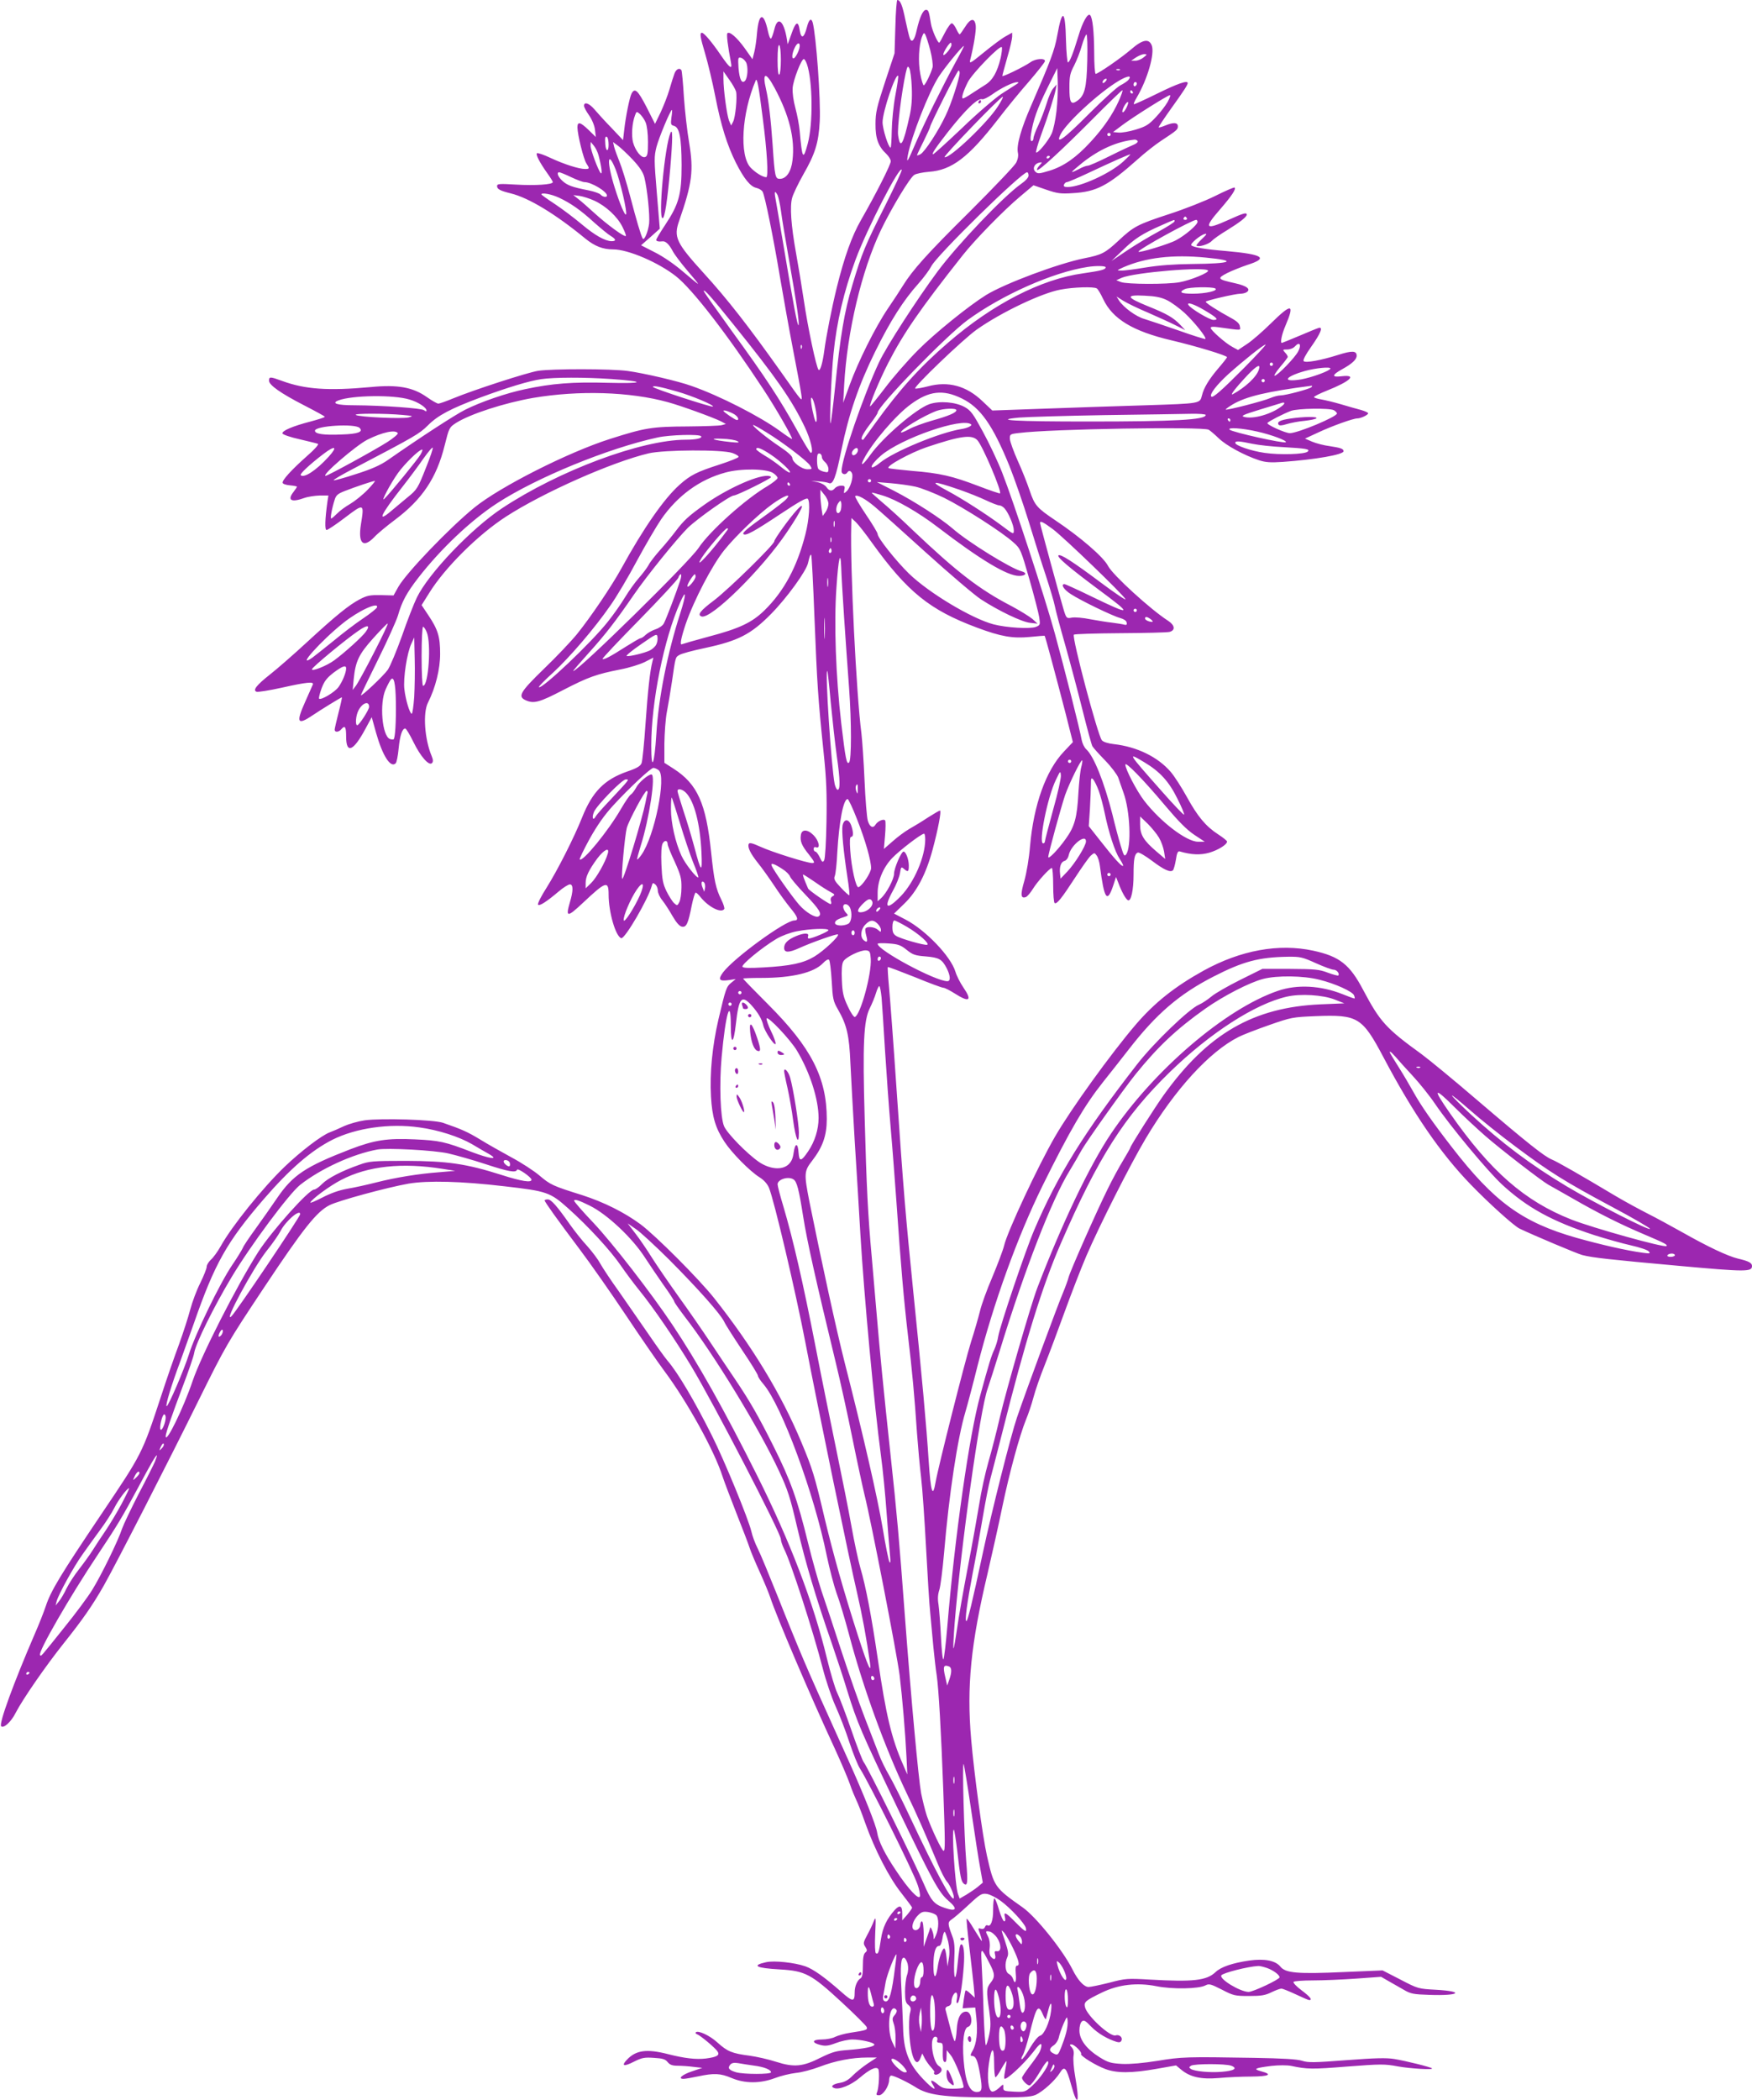 <?xml version="1.0" standalone="no"?>
<!DOCTYPE svg PUBLIC "-//W3C//DTD SVG 20010904//EN"
 "http://www.w3.org/TR/2001/REC-SVG-20010904/DTD/svg10.dtd">
<svg version="1.0" xmlns="http://www.w3.org/2000/svg"
 width="1068pt" height="1280pt" viewBox="0 0 1068 1280"
 preserveAspectRatio="xMidYMid meet">
<g transform="translate(0,1280) scale(0.1,-0.1)"
fill="#9c27b0" stroke="none">
<path d="M5458 12638 l-5 -163 -58 -175 c-50 -152 -58 -186 -58 -255 -1 -88
17 -138 67 -184 14 -14 26 -33 26 -44 0 -21 -93 -204 -182 -359 -55 -96 -101
-224 -147 -410 -32 -130 -65 -300 -76 -383 -10 -76 -25 -129 -35 -119 -14 14
-66 260 -90 424 -12 80 -33 208 -47 285 -31 172 -39 287 -24 340 6 22 36 85
67 140 73 127 94 194 101 325 7 130 -22 526 -43 603 -9 30 -23 19 -35 -28 -17
-67 -35 -76 -44 -20 -9 62 -25 54 -52 -26 -12 -35 -22 -61 -22 -58 -16 136
-59 183 -81 89 -7 -28 -16 -52 -20 -55 -5 -3 -13 18 -19 46 -25 116 -55 112
-66 -9 -3 -42 -11 -96 -17 -120 l-11 -43 -48 68 c-48 66 -92 104 -105 90 -6
-6 2 -75 22 -179 9 -45 -8 -33 -60 43 -56 82 -104 139 -117 139 -15 0 -11 -25
20 -129 16 -54 44 -170 61 -257 35 -180 73 -300 126 -406 49 -97 88 -145 124
-153 17 -4 34 -14 39 -24 14 -25 65 -277 106 -522 20 -117 55 -314 79 -438 24
-124 47 -246 50 -271 8 -55 13 -60 -121 130 -201 283 -328 446 -473 605 -168
185 -185 220 -150 319 80 230 89 306 61 476 -12 69 -26 194 -32 279 -5 85 -12
158 -15 163 -11 17 -32 7 -42 -19 -6 -16 -20 -59 -31 -98 -11 -38 -36 -101
-54 -140 l-34 -70 -52 103 c-53 102 -71 119 -91 82 -12 -23 -36 -140 -45 -224
l-7 -60 -71 75 c-40 41 -86 92 -103 112 -32 38 -64 49 -64 22 0 -8 14 -34 31
-58 18 -26 33 -62 36 -88 l5 -44 -44 43 c-51 49 -68 53 -68 15 1 -46 37 -191
54 -218 21 -32 20 -35 -7 -35 -37 0 -126 28 -210 67 -42 20 -80 33 -84 29 -8
-8 16 -55 62 -120 19 -26 35 -52 35 -56 0 -15 -109 -22 -225 -15 -101 6 -115
5 -115 -9 0 -19 20 -29 85 -45 109 -27 272 -126 453 -275 58 -47 107 -66 170
-66 91 0 275 -79 383 -164 100 -79 312 -353 534 -691 73 -110 179 -295 173
-300 -2 -2 -35 20 -73 48 -122 89 -368 215 -540 275 -80 29 -292 78 -388 91
-100 14 -462 14 -547 1 -67 -11 -389 -115 -520 -169 -41 -17 -81 -31 -88 -31
-7 0 -39 18 -70 40 -85 60 -177 77 -342 61 -260 -24 -401 -14 -542 38 -71 26
-78 26 -78 1 0 -27 71 -77 217 -152 68 -35 123 -65 123 -68 0 -4 -39 -16 -87
-29 -109 -28 -176 -57 -171 -73 3 -7 49 -23 104 -35 54 -13 105 -25 112 -28 7
-3 -19 -33 -65 -73 -97 -86 -155 -150 -150 -165 2 -7 22 -13 45 -15 23 -2 42
-6 42 -8 0 -3 -9 -17 -20 -31 -41 -52 -15 -67 65 -38 22 8 64 14 93 15 l54 0
-6 -37 c-15 -109 -17 -173 -5 -173 7 0 58 34 113 76 116 88 117 87 96 -43 -18
-115 14 -146 81 -77 18 20 76 68 128 107 165 124 252 254 301 450 28 111 28
112 71 140 86 54 292 121 469 152 278 47 589 38 821 -26 81 -22 276 -93 324
-117 l30 -16 -25 -7 c-14 -4 -106 -7 -205 -8 -222 -1 -262 -8 -476 -76 -255
-81 -672 -292 -828 -419 -152 -124 -414 -397 -463 -483 l-29 -52 -77 2 c-66 1
-84 -2 -128 -25 -67 -35 -146 -99 -323 -262 -80 -74 -181 -162 -223 -195 -85
-67 -109 -98 -84 -107 9 -3 78 8 155 25 152 34 196 38 188 19 -3 -7 -24 -55
-47 -106 -57 -127 -47 -144 45 -82 50 34 174 110 179 110 2 0 -7 -42 -20 -92
-13 -51 -24 -99 -24 -105 0 -18 25 -16 40 2 23 27 30 16 30 -45 0 -107 44 -89
117 47 l39 72 27 -97 c39 -138 88 -215 119 -184 6 6 14 46 18 90 8 80 22 122
40 122 6 0 28 -37 50 -82 44 -90 95 -147 113 -129 8 8 8 20 -2 44 -43 103 -54
263 -22 325 46 91 74 204 74 297 0 104 -13 148 -73 237 l-40 60 47 75 c95 153
297 354 467 464 227 147 646 333 870 386 94 22 450 24 511 2 22 -8 39 -18 37
-24 -1 -5 -53 -26 -115 -46 -137 -44 -178 -64 -245 -124 -95 -85 -220 -265
-354 -509 -60 -109 -185 -294 -271 -401 -36 -44 -126 -139 -201 -211 -146
-142 -162 -169 -111 -192 49 -22 83 -13 227 62 155 80 203 97 350 126 53 10
120 31 148 45 l53 27 -6 -24 c-15 -58 -28 -179 -42 -379 -8 -119 -19 -227 -24
-240 -7 -18 -28 -31 -87 -51 -140 -49 -213 -123 -276 -281 -49 -123 -149 -320
-216 -427 -34 -53 -57 -99 -52 -104 9 -9 49 16 126 81 28 24 59 43 68 43 21 0
21 -39 0 -109 -27 -93 -17 -94 79 -4 140 132 157 138 157 51 0 -108 43 -255
77 -266 22 -6 165 239 186 319 5 19 8 20 21 9 9 -7 16 -24 16 -38 0 -14 12
-41 28 -60 15 -19 43 -62 62 -96 24 -41 43 -62 58 -64 26 -4 37 18 59 131 9
42 19 77 24 77 4 0 17 -12 28 -26 49 -62 128 -102 146 -74 3 5 -5 31 -18 57
-33 66 -44 115 -62 288 -31 300 -84 417 -229 510 l-56 36 0 117 c1 64 7 151
15 192 8 41 22 125 31 185 22 153 21 149 45 163 11 8 82 27 158 43 201 43 279
83 401 207 95 96 216 262 226 312 9 40 14 53 19 48 3 -3 12 -176 20 -386 16
-398 21 -483 56 -822 17 -161 20 -251 17 -420 -2 -118 -8 -223 -14 -233 -9
-15 -12 -13 -27 18 -9 19 -21 35 -27 35 -5 0 -10 7 -10 16 0 10 6 14 15 10 28
-10 17 41 -16 74 -37 37 -72 37 -77 1 -6 -38 5 -65 49 -119 35 -45 38 -52 20
-52 -31 0 -246 67 -317 100 -49 22 -66 26 -70 16 -8 -20 10 -57 55 -114 23
-28 68 -91 100 -139 32 -49 77 -110 100 -138 45 -54 51 -75 23 -75 -55 0 -368
-228 -435 -317 -32 -44 -23 -55 38 -46 l40 6 -27 -22 c-30 -24 -34 -35 -79
-226 -37 -160 -53 -325 -45 -468 7 -125 28 -194 83 -277 45 -68 153 -177 211
-214 28 -17 49 -41 59 -64 31 -73 163 -634 223 -947 76 -397 269 -1330 315
-1525 29 -124 58 -280 78 -423 11 -76 -13 -22 -72 161 -88 273 -152 501 -205
722 -60 256 -74 300 -141 460 -122 293 -300 586 -533 880 -95 119 -355 379
-447 448 -99 73 -223 135 -356 178 -179 56 -194 63 -260 119 -34 29 -111 79
-171 111 -60 33 -146 81 -191 109 -76 46 -111 62 -227 102 -57 19 -374 29
-477 15 -40 -6 -96 -22 -125 -35 -29 -14 -68 -31 -87 -38 -50 -18 -179 -117
-277 -211 -132 -127 -320 -360 -388 -482 -19 -34 -46 -71 -60 -83 -14 -13 -26
-32 -26 -43 0 -11 -18 -56 -39 -99 -22 -43 -49 -116 -61 -161 -12 -46 -43
-142 -69 -214 -27 -72 -77 -216 -111 -321 -113 -343 -114 -345 -360 -710 -251
-373 -310 -470 -341 -564 -12 -36 -43 -115 -70 -176 -128 -297 -217 -541 -202
-556 15 -15 61 27 88 81 42 82 183 286 293 424 115 144 175 230 244 351 69
121 395 757 581 1135 161 325 172 345 396 682 240 361 321 463 400 503 56 28
351 108 481 131 118 20 322 15 585 -16 260 -30 278 -36 389 -135 122 -109 259
-258 321 -349 28 -41 78 -108 112 -150 84 -103 217 -297 317 -463 134 -222
546 -1017 546 -1054 0 -11 9 -37 19 -58 42 -81 178 -503 236 -728 19 -74 54
-178 78 -231 24 -53 63 -153 85 -222 23 -69 52 -141 65 -160 56 -88 326 -631
351 -708 10 -28 16 -60 14 -69 -6 -26 -71 43 -145 155 -69 102 -108 181 -116
233 -6 43 -81 231 -176 442 -187 414 -217 481 -273 612 -33 77 -103 248 -155
380 -53 132 -108 266 -124 297 -16 31 -33 78 -39 105 -17 73 -164 432 -240
583 -105 210 -208 384 -270 456 -14 16 -66 88 -115 160 -49 71 -130 188 -181
261 -52 72 -103 150 -115 172 -12 23 -47 70 -78 105 -32 34 -79 94 -106 132
-80 114 -115 154 -136 154 -10 0 -19 -3 -19 -6 0 -9 78 -118 212 -296 65 -86
192 -267 282 -402 90 -135 195 -287 233 -338 142 -190 308 -490 358 -648 10
-30 48 -131 85 -225 37 -93 73 -188 80 -210 7 -22 35 -89 63 -150 27 -60 55
-128 62 -150 36 -111 244 -600 395 -925 39 -85 80 -182 91 -214 11 -33 29 -76
38 -95 10 -20 35 -83 55 -141 58 -163 146 -334 220 -427 36 -46 66 -86 66 -90
-1 -5 -14 -24 -30 -43 l-30 -34 0 42 c0 48 -15 55 -47 20 -47 -53 -72 -104
-83 -177 -12 -81 -17 -94 -31 -85 -5 3 -7 52 -4 117 5 103 4 109 -9 77 -7 -19
-25 -57 -40 -84 -24 -45 -25 -51 -11 -72 12 -19 12 -24 0 -34 -11 -9 -15 -33
-15 -81 0 -47 -4 -71 -14 -76 -20 -12 -36 -48 -36 -85 0 -61 -11 -61 -85 5
-99 87 -166 135 -216 153 -66 23 -190 36 -239 25 -91 -20 -62 -36 83 -44 156
-9 192 -28 379 -201 80 -74 148 -142 151 -150 7 -17 -1 -20 -100 -35 -34 -5
-75 -17 -92 -25 -16 -9 -53 -16 -81 -16 -61 0 -65 -20 -7 -34 28 -7 48 -5 92
12 31 12 77 22 101 22 53 0 134 -19 134 -31 0 -13 -66 -26 -160 -33 -72 -5
-96 -12 -166 -46 -110 -56 -163 -61 -273 -26 -46 15 -118 31 -160 37 -110 14
-137 26 -197 80 -48 44 -120 77 -133 62 -3 -3 0 -8 8 -11 20 -7 112 -84 125
-105 15 -23 -3 -34 -71 -43 -61 -7 -130 1 -232 27 -129 33 -195 24 -250 -35
-36 -38 -18 -43 44 -11 48 24 64 27 121 23 53 -3 70 -8 84 -26 14 -17 29 -22
62 -22 23 0 67 -3 96 -7 l53 -6 -62 -21 c-61 -20 -90 -46 -52 -46 10 0 50 7
88 15 98 21 137 19 205 -10 81 -34 173 -34 262 -1 36 14 94 28 129 32 35 3
102 21 149 39 91 35 194 55 287 55 l58 0 -55 -36 c-30 -20 -71 -53 -91 -73
-26 -27 -49 -40 -77 -45 -45 -7 -63 -23 -37 -32 30 -12 104 18 156 63 59 50
97 69 112 54 10 -10 5 -117 -7 -143 -6 -14 -4 -18 12 -18 25 0 62 56 62 94 0
14 6 26 13 26 19 -1 96 -38 149 -71 74 -48 172 -61 453 -62 199 0 246 2 277
15 45 20 120 88 149 135 28 45 39 34 69 -75 39 -141 53 -111 24 53 -9 50 -13
106 -10 125 4 24 0 40 -11 52 -14 15 -14 18 -1 18 17 0 65 -48 58 -58 -8 -10
88 -70 148 -92 69 -26 159 -26 312 1 l119 21 30 -25 c55 -46 121 -61 230 -52
53 5 142 9 198 9 110 1 133 13 61 32 -52 14 -40 20 63 33 46 5 94 5 120 0 98
-21 128 -21 341 -4 207 16 229 16 309 1 77 -14 219 -22 208 -12 -7 8 -162 46
-229 57 -50 8 -118 6 -292 -7 -195 -15 -233 -16 -270 -4 -30 10 -119 15 -293
18 -412 7 -443 6 -588 -18 -87 -14 -166 -21 -216 -19 -69 4 -85 8 -137 40 -80
50 -124 107 -124 164 0 25 6 47 15 55 12 10 22 5 57 -32 40 -41 100 -76 156
-93 16 -4 24 -2 29 10 7 19 -15 37 -36 30 -32 -12 -174 118 -187 172 -8 31 2
40 103 89 101 49 213 62 331 39 98 -20 261 -17 301 5 21 11 32 8 99 -26 71
-37 80 -39 166 -39 74 0 99 4 137 23 25 12 52 22 60 22 8 0 47 -16 88 -35 40
-19 77 -35 82 -35 21 0 6 20 -46 59 -31 23 -53 46 -50 52 4 5 57 9 118 9 62 0
180 5 264 11 l152 11 45 -26 c25 -14 67 -38 93 -53 42 -25 60 -28 155 -31 185
-7 221 21 41 31 -107 6 -109 6 -216 62 l-109 56 -236 -10 c-284 -13 -356 -6
-387 33 -30 37 -96 50 -190 37 -103 -15 -173 -39 -206 -71 -54 -51 -137 -60
-399 -45 -139 8 -150 7 -248 -19 -57 -14 -113 -26 -126 -26 -28 0 -65 40 -98
106 -58 117 -223 322 -304 379 -172 121 -175 126 -218 316 -26 116 -78 499
-96 709 -28 322 -2 580 100 1010 26 113 67 294 89 402 45 216 106 438 145 535
14 33 35 95 46 137 11 42 42 131 69 198 27 68 81 213 121 323 40 110 99 263
132 340 79 184 268 558 362 716 178 299 389 530 566 619 25 13 108 45 185 72
137 48 144 49 286 55 256 10 283 -6 413 -252 181 -342 347 -584 531 -774 109
-113 263 -252 298 -269 88 -42 349 -152 382 -161 66 -17 172 -28 590 -66 408
-37 445 -37 445 -1 0 19 -20 30 -85 45 -65 16 -183 72 -337 159 -68 38 -163
90 -213 115 -49 25 -138 73 -197 108 -216 129 -354 208 -388 222 -46 19 -145
97 -455 362 -141 121 -294 247 -339 280 -218 158 -253 197 -356 391 -82 156
-144 205 -305 240 -210 45 -441 3 -667 -121 -177 -98 -300 -196 -415 -330
-152 -178 -393 -512 -491 -681 -105 -181 -292 -582 -311 -665 -6 -26 -38 -111
-71 -190 -34 -79 -68 -173 -76 -209 -9 -36 -33 -121 -55 -189 -38 -121 -199
-758 -216 -855 -17 -100 -29 -61 -42 131 -13 208 -42 523 -95 1043 -45 446
-59 607 -101 1225 -19 281 -40 561 -46 623 -6 63 -9 116 -7 118 2 2 76 -26
164 -61 87 -36 166 -65 174 -65 9 0 40 -16 70 -35 89 -57 108 -44 53 36 -20
29 -42 73 -49 97 -28 93 -181 253 -303 317 l-71 37 64 62 c75 73 131 179 171
328 33 122 55 238 45 238 -4 0 -37 -19 -73 -42 -36 -24 -87 -55 -114 -70 -26
-15 -72 -49 -101 -75 l-54 -47 7 81 c4 45 4 86 1 92 -8 13 -46 -3 -59 -25 -15
-25 -36 -14 -47 24 -6 20 -15 132 -20 247 -5 116 -14 244 -19 286 -31 237 -69
1005 -62 1263 l1 49 26 -24 c14 -13 60 -71 101 -129 215 -298 351 -408 638
-515 147 -55 218 -67 323 -57 48 5 88 8 90 7 4 -3 72 -258 128 -474 l44 -174
-54 -57 c-110 -115 -185 -325 -207 -576 -6 -75 -21 -163 -35 -213 -25 -85 -22
-110 10 -98 8 3 27 25 42 49 28 46 103 128 116 128 4 0 8 -47 8 -104 0 -58 4
-107 9 -110 13 -8 42 28 124 154 41 63 84 124 96 135 22 19 23 19 36 1 8 -10
17 -39 20 -65 26 -201 44 -229 81 -118 l17 52 14 -35 c21 -57 47 -103 60 -107
18 -6 33 63 33 157 0 96 6 126 26 134 7 3 46 -20 86 -50 74 -56 113 -73 128
-58 5 5 13 34 18 64 6 41 12 54 23 51 71 -21 127 -23 180 -8 55 16 109 50 109
68 0 5 -24 24 -53 43 -76 49 -126 109 -191 227 -32 58 -76 127 -99 154 -79 92
-206 154 -348 170 -35 4 -63 13 -72 23 -25 29 -183 624 -171 644 3 4 130 8
282 9 152 1 288 4 302 8 36 10 32 41 -10 68 -106 68 -337 279 -365 333 -28 55
-167 175 -322 279 -113 76 -126 91 -157 183 -14 42 -46 123 -72 180 -25 56
-47 116 -48 133 -1 28 1 30 54 36 191 25 1120 40 1158 20 9 -5 37 -29 62 -53
46 -44 154 -103 245 -133 40 -13 70 -15 145 -10 196 14 370 44 370 65 0 15
-18 21 -84 31 -34 4 -83 17 -107 27 l-44 19 80 37 c85 40 214 86 239 86 21 0
66 21 66 31 0 5 -19 13 -42 20 -24 6 -79 22 -123 35 -44 13 -99 26 -122 30
-24 4 -43 10 -43 14 0 4 35 22 78 39 145 58 187 99 91 88 -63 -8 -62 7 3 43
60 33 88 59 88 82 0 31 -28 32 -113 5 -104 -33 -198 -50 -210 -38 -6 6 12 40
46 88 58 82 73 121 47 115 -8 -2 -62 -24 -118 -48 -57 -24 -106 -44 -108 -44
-11 0 -1 52 22 105 58 136 38 139 -89 14 -51 -50 -116 -107 -146 -126 l-54
-36 -35 19 c-43 23 -132 102 -132 116 0 7 16 8 45 4 151 -21 137 -21 133 5 -2
17 -18 32 -59 54 -72 39 -149 88 -149 96 0 7 180 49 212 49 13 0 29 4 37 9 28
18 2 39 -71 55 -107 24 -111 29 -47 62 30 15 86 37 124 50 130 41 95 64 -130
84 -132 11 -201 23 -213 35 -9 9 54 62 82 69 16 4 12 -3 -17 -30 -21 -20 -36
-38 -33 -41 11 -11 74 8 92 28 10 11 52 41 94 66 79 49 120 81 120 95 0 15
-21 9 -111 -32 -144 -65 -153 -52 -50 66 70 81 97 122 87 131 -3 3 -56 -20
-118 -51 -62 -31 -189 -81 -282 -111 -192 -63 -215 -75 -307 -161 -82 -76
-102 -87 -209 -108 -159 -32 -483 -153 -599 -224 -106 -66 -313 -233 -416
-337 -60 -60 -150 -163 -199 -228 -49 -64 -91 -116 -92 -114 -7 7 58 163 111
266 92 179 192 325 454 656 76 96 249 273 349 357 l82 69 78 -27 c67 -23 88
-26 162 -21 144 8 214 45 395 206 44 40 107 89 140 111 100 66 105 70 105 90
0 24 -26 26 -77 5 -20 -8 -38 -14 -40 -11 -2 2 33 54 77 116 79 110 100 143
100 154 0 18 -61 -3 -185 -64 -77 -38 -141 -67 -143 -65 -3 2 5 20 17 40 66
112 111 268 92 318 -17 44 -56 37 -126 -24 -62 -53 -201 -149 -216 -149 -5 0
-9 60 -9 133 -1 127 -10 210 -25 225 -14 14 -46 -42 -71 -127 -33 -109 -54
-161 -64 -161 -4 0 -10 60 -12 134 -4 187 -23 198 -53 31 -16 -91 -42 -159
-159 -428 -61 -139 -91 -243 -81 -288 4 -17 0 -40 -11 -61 -9 -18 -137 -152
-283 -298 -261 -258 -349 -357 -407 -451 -16 -26 -57 -89 -92 -140 -77 -114
-180 -321 -233 -466 l-39 -108 6 110 c18 324 106 695 224 943 64 133 176 319
203 336 12 8 53 16 90 19 139 10 240 87 420 319 52 68 138 173 191 233 52 61
96 116 96 123 0 19 -58 15 -88 -7 -40 -28 -172 -92 -172 -84 0 5 14 55 30 112
17 57 30 115 30 128 l0 24 -41 -23 c-22 -12 -81 -56 -131 -97 -81 -66 -90 -72
-84 -47 22 87 37 180 34 208 -5 51 -32 48 -65 -6 -16 -25 -30 -45 -33 -45 -3
-1 -12 14 -20 31 -8 18 -20 34 -27 36 -7 2 -26 -24 -43 -57 -17 -34 -32 -61
-35 -61 -10 0 -44 78 -50 115 -12 75 -15 85 -30 85 -19 0 -39 -46 -57 -124
-13 -61 -30 -81 -42 -49 -4 10 -16 60 -27 112 -18 89 -31 121 -49 121 -4 0
-10 -73 -12 -162z m213 -145 c11 -43 17 -89 14 -103 -9 -35 -45 -110 -54 -110
-4 0 -14 31 -21 69 -14 74 -9 175 10 226 10 26 13 28 21 13 5 -10 19 -52 30
-95z m957 -60 c-4 -172 -16 -218 -65 -250 -35 -23 -44 -7 -44 84 0 68 4 87 29
134 15 30 37 84 47 122 11 37 24 67 28 67 5 0 7 -71 5 -157z m-1761 55 c-8
-20 -20 -39 -26 -42 -17 -11 -14 30 5 66 22 43 40 22 21 -24z m933 38 c0 -19
-49 -76 -50 -58 0 14 37 72 46 72 2 0 4 -6 4 -14z m-1040 -91 c0 -46 -4 -87
-10 -90 -6 -4 -10 28 -10 90 0 62 4 94 10 90 6 -3 10 -44 10 -90z m1069 -7
c-84 -155 -194 -377 -244 -493 -54 -125 -60 -135 -51 -82 20 111 128 386 188
479 37 57 144 188 154 188 2 0 -19 -42 -47 -92z m271 19 c-21 -87 -49 -136
-94 -164 -23 -14 -60 -39 -84 -54 -23 -16 -47 -29 -52 -29 -12 0 2 44 30 100
28 54 200 231 207 212 3 -7 -1 -36 -7 -65z m871 3 c-13 -11 -35 -20 -50 -20
l-26 0 30 20 c17 11 39 20 50 20 19 -1 19 -2 -4 -20z m-2423 -30 c14 -27 10
-96 -7 -113 -19 -19 -33 8 -39 78 -4 62 -3 67 14 63 10 -2 24 -14 32 -28z
m371 -11 c35 -101 38 -363 5 -484 -28 -105 -34 -95 -49 75 -3 36 -15 99 -26
140 -13 48 -19 93 -17 125 4 49 53 175 68 175 5 0 13 -14 19 -31z m639 -141
c3 -68 -1 -120 -13 -174 -39 -177 -57 -207 -70 -120 -7 42 21 265 46 380 10
43 13 47 22 30 6 -10 13 -63 15 -116z m882 -147 c-6 -52 -19 -113 -29 -135
-21 -46 -86 -124 -95 -115 -3 3 10 50 30 105 46 125 80 234 89 276 l6 33 -20
-23 c-12 -13 -30 -55 -41 -93 -12 -38 -34 -97 -50 -131 -17 -35 -30 -71 -30
-80 0 -10 -5 -18 -11 -18 -7 0 -9 15 -4 43 13 85 38 155 98 277 l62 125 3 -85
c2 -47 -2 -127 -8 -179z m387 253 c-3 -3 -12 -4 -19 -1 -8 3 -5 6 6 6 11 1 17
-2 13 -5z m-977 -18 c0 -31 -52 -192 -85 -259 -44 -95 -128 -223 -154 -237
-12 -6 -21 -9 -21 -6 0 3 18 41 40 85 22 44 40 84 40 88 0 14 165 342 173 343
4 0 7 -6 7 -14z m-1363 -114 c8 -35 -4 -157 -18 -184 l-12 -23 -13 30 c-13 34
-34 186 -34 255 l0 45 35 -50 c20 -27 38 -60 42 -73z m235 22 c89 -166 125
-309 109 -441 -8 -70 -38 -113 -77 -113 -28 0 -31 11 -44 205 -11 160 -25 275
-40 340 -25 106 -2 110 52 9z m736 -45 c-12 -65 -21 -158 -22 -216 -1 -57 -4
-103 -7 -103 -13 0 -49 114 -49 155 0 63 79 299 95 283 3 -2 -5 -56 -17 -119z
m1421 94 c-7 -8 -29 -23 -49 -33 -20 -10 -106 -88 -192 -174 -154 -155 -207
-193 -172 -123 38 72 231 250 350 322 56 34 87 38 63 8z m-2230 -228 c28 -213
36 -365 22 -365 -21 0 -65 27 -95 58 -70 74 -55 331 31 532 8 19 18 -35 42
-225z m2091 220 c-7 -9 -15 -13 -17 -11 -7 7 7 26 19 26 6 0 6 -6 -2 -15z
m-543 -18 c-11 -7 -52 -33 -92 -59 -39 -26 -148 -119 -240 -208 -93 -88 -172
-160 -177 -160 -11 0 16 40 90 135 112 142 184 210 210 200 7 -2 34 11 61 30
52 38 128 75 151 74 12 0 11 -3 -3 -12z m733 4 c0 -6 -4 -13 -10 -16 -5 -3
-10 1 -10 9 0 9 5 16 10 16 6 0 10 -4 10 -9z m-110 -106 c-38 -84 -92 -163
-171 -249 -89 -97 -164 -149 -250 -176 -66 -20 -73 -20 -88 -6 -19 19 -5 49
25 55 19 3 19 3 0 -18 -11 -12 -17 -24 -14 -27 9 -9 145 116 338 310 96 97
178 176 182 176 4 0 -6 -29 -22 -65z m85 55 c3 -5 1 -10 -4 -10 -6 0 -11 5
-11 10 0 6 2 10 4 10 3 0 8 -4 11 -10z m213 -61 c-13 -23 -45 -65 -73 -94 -43
-46 -60 -56 -122 -75 -39 -12 -86 -20 -105 -18 l-33 3 60 45 c69 51 274 180
287 180 5 0 -2 -18 -14 -41z m-1034 -26 c-62 -99 -295 -321 -326 -311 -11 4
340 368 355 368 4 0 -9 -26 -29 -57z m780 -15 c-10 -18 -19 -27 -22 -20 -4 14
26 67 35 59 2 -3 -3 -20 -13 -39z m-2771 -54 c-5 -40 -4 -46 15 -51 34 -9 46
-70 47 -238 0 -180 -16 -239 -101 -367 -30 -45 -54 -86 -54 -90 0 -8 15 -12
38 -9 19 3 41 -18 62 -58 10 -20 50 -73 89 -119 39 -45 69 -82 66 -82 -3 0
-44 34 -92 75 -51 44 -121 92 -171 117 l-84 43 57 50 57 51 -18 218 c-17 204
-17 221 -2 281 15 57 85 225 94 225 2 0 1 -21 -3 -46z m-157 -31 c8 -19 14
-68 14 -118 0 -71 -3 -87 -17 -92 -22 -9 -59 36 -74 89 -11 43 -6 118 12 165
9 25 10 25 31 7 11 -11 27 -33 34 -51z m2834 -73 c0 -5 -4 -10 -10 -10 -5 0
-10 5 -10 10 0 6 5 10 10 10 6 0 10 -4 10 -10z m-3060 -63 c0 -44 -17 -42 -20
3 -3 40 -1 52 10 45 6 -3 10 -25 10 -48z m3225 23 c3 -5 -7 -15 -22 -21 -15
-6 -82 -37 -148 -70 -66 -33 -127 -60 -135 -59 -8 0 -33 -9 -54 -21 -21 -11
-39 -19 -41 -17 -2 2 27 27 63 56 105 83 212 130 319 141 6 0 15 -3 18 -9z
m-3286 -88 c18 -68 24 -118 13 -107 -15 16 -62 141 -62 167 l1 23 19 -23 c11
-13 24 -40 29 -60z m208 -25 c43 -46 63 -77 71 -108 18 -73 34 -231 29 -281
-6 -50 -30 -107 -39 -92 -11 18 -39 114 -77 259 -22 83 -51 177 -65 210 -13
33 -28 73 -32 89 l-7 30 30 -22 c16 -12 57 -50 90 -85z m2991 -11 c-78 -72
-261 -156 -340 -156 -20 0 -26 4 -22 15 4 8 11 15 18 15 6 0 65 25 131 56 140
66 248 114 255 113 3 0 -16 -19 -42 -43z m-448 30 c0 -3 -4 -8 -10 -11 -5 -3
-10 -1 -10 4 0 6 5 11 10 11 6 0 10 -2 10 -4z m-2647 -79 c27 -68 73 -265 63
-274 -7 -8 -38 65 -69 164 -49 155 -45 237 6 110z m1643 -220 c-124 -246 -142
-290 -200 -484 -49 -163 -73 -306 -106 -628 -12 -115 -24 -212 -27 -215 -8 -7
5 303 18 425 19 191 63 379 135 574 70 188 270 577 281 546 2 -6 -44 -104
-101 -218z m-1914 173 c34 -16 71 -30 81 -30 42 0 137 -57 137 -82 0 -13 -26
-9 -39 6 -6 7 -39 19 -74 26 -99 19 -130 31 -159 58 -27 25 -37 52 -19 52 5 0
38 -13 73 -30z m2788 10 c0 -12 -18 -32 -47 -52 -107 -76 -386 -369 -508 -533
-128 -173 -312 -458 -356 -552 -95 -202 -229 -591 -229 -664 0 -20 24 -26 35
-9 9 15 22 12 29 -6 9 -23 -11 -88 -33 -108 -18 -16 -18 -16 -14 9 5 21 2 25
-20 25 -13 0 -30 -7 -37 -15 -17 -21 -35 -19 -52 6 -8 12 -31 25 -53 30 l-40
8 45 -3 c25 -1 53 -6 62 -10 26 -12 43 32 78 205 43 212 105 393 204 594 93
189 174 316 265 417 33 37 68 85 78 105 29 62 550 573 584 573 5 0 9 -9 9 -20z
m-1530 -119 c5 -11 15 -55 21 -98 5 -43 28 -177 49 -298 47 -268 63 -380 58
-396 -5 -16 -32 125 -92 486 -25 149 -48 282 -51 298 -5 32 0 35 15 8z m-1332
-16 c70 -33 130 -74 215 -152 40 -35 84 -72 100 -81 33 -20 35 -32 5 -32 -40
1 -101 35 -183 104 -44 37 -117 92 -162 122 -46 30 -83 57 -83 59 0 13 61 2
108 -20z m215 -18 c71 -33 140 -97 171 -159 14 -28 24 -54 21 -56 -8 -9 -114
69 -190 138 -39 36 -84 75 -101 88 l-29 23 38 -5 c21 -3 61 -16 90 -29z m3612
-107 c3 -5 -1 -10 -10 -10 -9 0 -13 5 -10 10 3 6 8 10 10 10 2 0 7 -4 10 -10z
m-75 -19 c0 -5 -44 -33 -97 -62 -54 -29 -141 -81 -193 -116 l-95 -64 67 64
c73 72 122 103 236 153 88 39 82 37 82 25z m140 -3 c0 -18 -74 -82 -131 -112
-41 -23 -229 -80 -229 -70 0 15 327 194 352 194 4 0 8 -5 8 -12z m51 -218
c198 -19 159 -37 -86 -39 -106 -1 -200 -8 -280 -21 -66 -11 -133 -20 -150 -19
-29 0 -29 1 13 20 135 59 300 79 503 59z m-611 -59 c0 -14 -27 -21 -138 -37
-255 -35 -550 -187 -822 -422 -172 -148 -293 -282 -445 -492 -37 -52 -70 -97
-72 -99 -1 -2 -6 -2 -9 1 -8 8 11 43 58 104 21 28 38 54 38 59 0 38 417 468
548 564 211 154 521 292 732 324 50 8 110 7 110 -2z m624 -20 c8 -12 -106 -59
-173 -71 -74 -14 -323 -13 -358 1 l-28 11 33 15 c79 33 511 69 526 44z m-678
-109 c7 -4 24 -33 39 -65 57 -121 181 -196 415 -251 153 -36 340 -93 340 -103
0 -3 -25 -35 -56 -71 -55 -65 -86 -116 -97 -162 -13 -50 -6 -49 -342 -60 -176
-5 -459 -15 -628 -21 l-308 -11 -59 56 c-99 95 -210 125 -335 91 -35 -9 -69
-15 -76 -13 -16 5 292 301 376 360 149 105 395 222 510 243 78 15 204 19 221
7z m722 0 c21 -14 -58 -32 -137 -32 -73 0 -88 9 -48 28 26 13 166 15 185 4z
m-2939 -217 c264 -328 358 -462 437 -628 36 -76 55 -157 37 -157 -5 0 -44 64
-87 143 -104 187 -190 318 -396 601 -93 129 -170 237 -170 242 0 16 48 -38
179 -201z m2644 146 c27 -13 75 -48 108 -78 60 -56 135 -150 127 -159 -3 -2
-77 21 -164 52 -87 30 -181 62 -208 70 -50 14 -126 69 -155 113 l-15 24 41
-26 c23 -14 90 -47 150 -72 59 -26 135 -60 168 -77 l60 -30 -30 32 c-42 44
-81 67 -198 114 -133 54 -138 70 -21 64 67 -3 102 -10 137 -27z m228 -61 c78
-46 91 -60 56 -60 -23 0 -139 69 -152 91 -14 21 34 6 96 -31z m573 -251 c-19
-38 -127 -149 -144 -149 -6 0 9 24 34 54 25 29 46 57 46 61 0 5 -7 17 -17 27
-15 17 -15 18 14 18 17 0 38 8 48 20 27 30 40 9 19 -31z m-3027 19 c-3 -8 -6
-5 -6 6 -1 11 2 17 5 13 3 -3 4 -12 1 -19z m2698 -119 c-140 -141 -192 -186
-201 -176 -13 13 32 71 103 136 94 84 214 180 228 181 5 0 -53 -63 -130 -141z
m175 21 c0 -5 -4 -10 -10 -10 -5 0 -10 5 -10 10 0 6 5 10 10 10 6 0 10 -4 10
-10z m-86 -32 c-13 -44 -81 -108 -158 -150 -24 -13 20 43 93 120 54 56 77 66
65 30z m436 6 c0 -13 -111 -54 -177 -66 -120 -20 -105 15 22 51 66 18 155 27
155 15z m-4385 -64 c217 -15 205 -29 -20 -23 -214 6 -341 -4 -504 -39 -116
-24 -271 -78 -365 -125 -62 -31 -276 -170 -472 -307 -45 -31 -98 -55 -193 -85
-73 -24 -135 -41 -137 -38 -3 3 52 35 123 72 378 198 398 210 451 262 62 62
138 102 322 171 171 63 295 100 368 111 78 12 270 12 427 1z m3985 -10 c0 -5
-4 -10 -10 -10 -5 0 -10 5 -10 10 0 6 5 10 10 10 6 0 10 -4 10 -10z m-3580
-67 c87 -25 224 -82 216 -91 -7 -6 -366 111 -366 120 0 10 45 1 150 -29z
m3864 27 c-11 -11 -157 -50 -189 -50 -13 0 -40 -7 -61 -16 -44 -19 -266 -76
-272 -70 -2 2 17 16 42 31 83 49 210 79 481 114 5 1 5 -3 -1 -9z m-2130 -69
c113 -55 188 -163 289 -410 32 -80 85 -233 118 -340 33 -108 80 -257 105 -331
24 -74 49 -157 54 -183 5 -27 34 -135 64 -240 30 -106 77 -283 105 -395 28
-112 55 -211 60 -220 5 -9 40 -48 78 -87 37 -38 73 -86 80 -105 6 -19 21 -60
32 -92 40 -110 49 -329 16 -375 -11 -15 -15 -8 -33 52 -12 39 -35 125 -51 192
-50 196 -113 355 -160 397 -11 10 -23 35 -27 55 -9 57 -108 447 -164 651 -61
222 -252 805 -321 980 -27 69 -80 181 -118 250 -59 109 -73 128 -110 149 -56
31 -152 39 -215 18 -81 -28 -283 -201 -361 -310 -44 -62 -65 -75 -39 -24 51
98 195 267 286 333 111 82 197 92 312 35z m-3368 -6 c53 -15 104 -49 104 -67
0 -7 -5 -6 -15 2 -15 12 -249 29 -425 30 -106 0 -143 12 -96 30 83 31 335 35
432 5z m2474 -50 c15 -71 9 -119 -7 -60 -6 22 -14 59 -17 83 -9 62 10 44 24
-23z m2844 10 c-62 -49 -174 -81 -229 -66 -23 6 -8 13 96 45 68 21 129 39 134
41 19 5 19 -5 -1 -20z m-1984 -25 c0 -15 -47 -35 -150 -64 -52 -15 -115 -38
-139 -52 -24 -13 -46 -22 -48 -20 -12 12 136 102 217 132 42 15 120 18 120 4z
m2301 0 c10 -6 19 -15 19 -20 0 -20 -239 -120 -287 -120 -28 0 -143 52 -137
62 7 10 94 55 144 74 42 15 233 18 261 4z m-3653 -26 c21 -14 30 -34 14 -34
-10 0 -82 49 -82 56 0 8 42 -6 68 -22z m-2023 -3 c64 -6 67 -7 36 -15 -40 -10
-302 2 -322 15 -16 10 178 10 286 0z m4895 0 c0 -30 -191 -40 -715 -40 -446 0
-591 8 -422 24 49 4 283 11 520 15 238 3 474 7 525 8 50 1 92 -2 92 -7z m150
-31 c0 -5 -2 -10 -4 -10 -3 0 -8 5 -11 10 -3 6 -1 10 4 10 6 0 11 -4 11 -10z
m-1580 -27 c8 -7 -24 -23 -60 -28 -131 -21 -410 -136 -494 -204 -73 -59 -69
-21 5 43 123 105 499 235 549 189z m-3728 -21 c24 -24 -10 -37 -108 -40 -111
-5 -164 3 -164 23 0 30 244 45 272 17z m2480 -27 c96 -58 248 -174 266 -202
14 -22 13 -23 -16 -23 -35 0 -92 43 -92 69 0 11 -30 38 -77 69 -77 51 -175
131 -161 132 4 0 40 -20 80 -45z m2991 5 c86 -19 185 -56 175 -65 -10 -10
-326 61 -342 76 -17 16 75 10 167 -11z m-5238 -10 c3 -5 -25 -29 -62 -53 -78
-50 -365 -207 -378 -207 -30 0 184 184 254 220 92 46 171 63 186 40z m1849
-19 c8 -12 -30 -21 -95 -21 -271 -1 -772 -188 -1119 -418 -187 -124 -447 -396
-519 -544 -17 -35 -58 -139 -90 -232 -33 -92 -72 -186 -87 -208 -25 -36 -164
-167 -164 -155 0 3 47 101 105 218 58 117 112 238 121 268 24 84 52 137 125
231 136 175 320 349 478 452 241 157 680 337 981 402 73 16 256 21 264 7z
m1684 -24 c32 -34 150 -312 138 -324 -2 -2 -62 18 -132 45 -160 61 -233 78
-404 92 -74 7 -139 14 -143 17 -19 11 133 94 233 128 206 69 274 78 308 42z
m-1463 -6 c16 -9 8 -10 -43 -5 -105 11 -138 24 -52 20 42 -1 85 -8 95 -15z
m3140 -16 c39 -8 122 -17 185 -20 142 -8 167 -12 152 -27 -17 -17 -170 -22
-264 -8 -83 12 -178 45 -178 61 0 13 25 11 105 -6z m-5631 -78 c-75 -83 -151
-133 -171 -113 -7 7 52 63 137 128 73 56 91 48 34 -15z m596 -59 c-53 -135
-57 -142 -118 -191 -28 -23 -72 -60 -97 -81 -90 -77 -66 -24 69 148 41 52 98
129 127 171 30 42 55 72 57 66 2 -5 -15 -56 -38 -113z m2096 73 c61 -40 136
-111 117 -111 -6 0 -30 16 -53 35 -23 19 -66 50 -96 67 -30 18 -54 36 -54 40
0 17 30 6 86 -31z m534 25 c0 -7 -6 -19 -14 -25 -19 -16 -32 5 -16 24 16 19
30 19 30 1z m-2667 -27 c-16 -28 -184 -234 -220 -269 -25 -25 36 91 83 157 41
57 129 143 147 143 5 0 0 -14 -10 -31z m2447 -15 c0 -8 9 -22 20 -31 11 -10
20 -28 20 -41 0 -21 -3 -23 -27 -17 -15 3 -31 12 -35 18 -9 15 -10 81 -2 90
10 9 24 -2 24 -19z m-297 -97 c15 -10 27 -23 27 -30 0 -7 -28 -29 -62 -50
-132 -77 -353 -275 -420 -377 -58 -87 -733 -750 -764 -750 -3 0 41 51 97 113
101 112 162 191 272 351 82 119 261 340 330 409 59 57 257 197 280 197 19 0
227 103 227 112 0 4 -10 8 -23 8 -72 0 -254 -84 -386 -178 -95 -68 -123 -94
-172 -159 -22 -29 -64 -81 -95 -115 -31 -35 -63 -76 -71 -93 -9 -16 -35 -51
-58 -77 -23 -26 -62 -80 -86 -120 -24 -40 -70 -105 -102 -145 -101 -129 -406
-417 -422 -401 -3 3 35 42 85 87 103 95 255 272 351 411 37 52 110 175 162
273 53 98 120 212 148 253 100 144 235 242 391 284 94 26 250 24 291 -3z m597
-47 c0 -5 -4 -10 -10 -10 -5 0 -10 5 -10 10 0 6 5 10 10 10 6 0 10 -4 10 -10z
m-3070 -56 c-30 -31 -78 -69 -105 -85 -28 -16 -64 -42 -80 -59 -16 -16 -32
-30 -36 -30 -7 0 4 62 22 117 8 25 20 35 62 51 64 25 168 60 182 61 5 1 -15
-24 -45 -55z m2575 36 c3 -5 1 -10 -4 -10 -6 0 -11 5 -11 10 0 6 2 10 4 10 3
0 8 -4 11 -10z m765 -16 c36 -8 115 -39 175 -68 119 -59 354 -209 423 -272 43
-38 45 -44 97 -224 29 -102 56 -206 60 -232 7 -46 6 -48 -21 -59 -35 -13 -178
-5 -258 16 -132 35 -392 190 -515 309 -78 76 -191 218 -191 241 0 8 -32 61
-72 120 -39 58 -68 108 -65 111 11 12 62 -16 119 -64 31 -26 172 -152 314
-281 143 -129 293 -257 334 -284 108 -70 249 -138 300 -143 l45 -5 -32 29
c-18 15 -75 50 -125 77 -199 103 -334 208 -603 463 -71 69 -158 147 -192 175
-34 29 -60 53 -59 54 2 2 32 -6 67 -17 83 -25 220 -104 337 -194 259 -198 422
-296 494 -296 41 0 52 18 16 28 -65 16 -328 179 -420 260 -73 63 -235 167
-355 229 l-108 55 85 -7 c47 -4 114 -13 150 -21z m270 -19 c52 -18 124 -47
160 -64 36 -17 72 -31 81 -31 9 0 23 -8 32 -18 24 -26 57 -103 57 -134 0 -27
-1 -26 -77 31 -90 67 -241 164 -328 210 -116 62 -94 64 75 6z m-800 -85 c0
-14 -8 -37 -17 -50 l-18 -25 -7 45 c-3 25 -7 61 -7 80 l0 35 24 -30 c14 -16
25 -41 25 -55z m-256 29 c-10 -12 -62 -52 -114 -90 -126 -90 -156 -116 -148
-124 13 -13 64 15 225 122 113 75 159 101 167 93 16 -17 9 -125 -14 -215 -51
-201 -132 -350 -251 -466 -76 -74 -153 -110 -339 -159 -85 -23 -158 -44 -162
-46 -16 -10 -7 36 22 123 51 147 161 358 235 450 69 86 210 221 292 280 72 52
121 70 87 32z m332 -66 c-4 -13 -12 -22 -19 -20 -15 5 -11 45 6 65 10 13 12
13 15 -2 2 -10 1 -29 -2 -43z m-39 -100 c-3 -10 -5 -4 -5 12 0 17 2 24 5 18 2
-7 2 -21 0 -30z m1331 -18 c67 -50 427 -397 443 -427 6 -10 -62 35 -150 101
-174 130 -248 177 -259 166 -10 -10 66 -75 242 -206 215 -159 209 -165 -43
-43 -84 41 -157 74 -162 74 -25 0 -4 -34 39 -61 63 -41 258 -135 302 -146 21
-6 36 -16 38 -27 3 -13 -1 -17 -15 -13 -10 3 -43 8 -73 12 -30 3 -90 13 -134
21 -43 9 -93 13 -111 10 -32 -6 -34 -5 -49 41 -18 59 -146 526 -146 536 0 15
20 5 78 -38z m-1985 -7 c-98 -134 -210 -254 -155 -167 33 52 142 179 154 179
7 0 7 -5 1 -12z m634 -70 c-3 -7 -5 -2 -5 12 0 14 2 19 5 13 2 -7 2 -19 0 -25z
m-1 -65 c-10 -10 -19 5 -10 18 6 11 8 11 12 0 2 -7 1 -15 -2 -18z m79 -388 c8
-121 22 -319 31 -440 15 -204 15 -437 0 -452 -15 -15 -22 21 -48 240 -33 285
-45 610 -29 828 12 180 25 231 29 119 1 -41 9 -174 17 -295z m-1000 213 c-22
-68 -84 -231 -98 -257 -6 -13 -29 -29 -50 -36 -22 -7 -49 -23 -61 -34 -12 -12
-26 -21 -32 -21 -5 0 -44 -23 -87 -50 -95 -61 -137 -83 -144 -76 -3 3 98 110
225 239 126 129 233 244 237 256 3 11 10 21 15 21 5 0 3 -19 -5 -42z m95 28
c0 -19 -49 -76 -50 -58 0 14 37 72 46 72 2 0 4 -6 4 -14z m807 -58 c-2 -13 -4
-3 -4 22 0 25 2 35 4 23 2 -13 2 -33 0 -45z m-900 -165 c-78 -241 -133 -516
-146 -737 -12 -191 -31 -234 -31 -70 0 266 77 649 176 872 38 87 39 54 1 -65z
m-1849 35 c-3 -7 -41 -38 -86 -68 -45 -30 -125 -91 -179 -136 -54 -44 -113
-90 -130 -103 -103 -71 55 105 189 212 95 76 218 132 206 95z m4632 -18 c0 -5
-4 -10 -10 -10 -5 0 -10 5 -10 10 0 6 5 10 10 10 6 0 10 -4 10 -10z m-1903
-162 c-2 -29 -3 -6 -3 52 0 58 1 81 3 53 2 -29 2 -77 0 -105z m1989 107 c10
-8 14 -15 7 -15 -19 0 -43 11 -43 21 0 13 14 11 36 -6z m-4736 -202 c-50 -98
-100 -189 -111 -203 l-19 -25 6 65 c11 110 31 152 119 250 44 49 84 90 88 90
5 0 -33 -80 -83 -177z m-50 127 c-20 -29 -127 -126 -192 -174 -46 -34 -142
-72 -136 -54 5 15 207 182 282 233 56 39 76 37 46 -5z m371 -2 c29 -68 11
-328 -22 -328 -5 0 -9 77 -9 180 0 99 4 180 9 180 5 0 15 -15 22 -32z m1399
-77 c-6 -12 -23 -27 -38 -35 -33 -16 -127 -39 -142 -34 -6 2 33 34 87 71 95
66 98 67 101 43 2 -14 -2 -34 -8 -45z m-1475 -318 c-4 -57 -11 -103 -15 -103
-12 0 -38 86 -45 150 -8 65 16 222 43 278 l17 37 3 -130 c2 -71 0 -176 -3
-232z m-415 173 c0 -26 -23 -81 -47 -114 -24 -32 -107 -81 -118 -70 -3 3 4 31
15 62 17 45 32 64 73 96 55 41 77 49 77 26z m2954 -206 c10 -102 26 -249 37
-328 21 -145 22 -209 4 -205 -5 1 -13 17 -17 35 -20 97 -60 702 -45 688 3 -3
12 -88 21 -190z m-2651 5 c2 -122 -4 -225 -14 -231 -4 -2 -14 -1 -22 2 -48 18
-65 218 -26 303 11 25 25 51 31 59 19 23 29 -21 31 -133z m-163 -33 c0 -18
-61 -112 -72 -112 -14 0 -9 60 7 90 24 47 65 61 65 22z m4726 -338 c94 -56
150 -117 201 -221 26 -51 44 -95 41 -98 -3 -3 -66 63 -139 146 -208 235 -208
236 -103 173z m-446 6 c0 -5 -4 -10 -10 -10 -5 0 -10 5 -10 10 0 6 5 10 10 10
6 0 10 -4 10 -10z m61 -36 c-6 -22 -13 -91 -17 -154 -8 -153 -23 -207 -77
-282 -48 -68 -107 -128 -107 -111 0 20 79 307 103 378 26 73 97 218 104 211 2
-2 0 -21 -6 -42z m511 -233 c81 -96 131 -147 177 -178 l65 -43 -41 0 c-70 0
-229 121 -329 251 -45 59 -114 191 -114 219 0 21 111 -93 242 -249z m-3087
215 c49 -36 -25 -404 -105 -516 -12 -17 -24 -30 -26 -28 -2 2 8 39 21 81 53
166 94 437 66 437 -20 0 -78 -49 -93 -80 -10 -18 -24 -37 -32 -42 -8 -4 -35
-44 -60 -87 -77 -134 -234 -326 -252 -309 -3 3 24 59 60 125 46 82 89 144 143
203 98 107 230 230 246 230 7 0 22 -6 32 -14z m2405 -240 c-27 -99 -50 -186
-50 -193 0 -7 -5 -13 -11 -13 -30 0 26 282 78 388 26 54 27 56 30 27 2 -16
-19 -111 -47 -209z m278 114 c11 -30 27 -91 36 -135 25 -122 63 -237 91 -279
14 -21 24 -41 21 -43 -7 -7 -56 47 -138 152 l-71 90 7 104 c3 57 6 125 6 150
0 39 2 43 14 31 7 -8 23 -40 34 -70z m-2879 53 c-7 -10 -50 -56 -94 -103 -45
-47 -87 -94 -93 -105 -17 -31 -26 -9 -11 27 17 40 171 198 194 198 15 0 16 -2
4 -17z m1410 -45 c0 -27 -2 -29 -8 -13 -5 11 -6 26 -4 33 8 21 13 13 12 -20z
m-1048 -19 c51 -51 87 -190 95 -364 6 -131 -2 -125 -44 35 -17 63 -47 163 -67
222 -19 59 -35 111 -35 117 0 18 29 12 51 -10z m-235 -6 c-2 -10 -8 -34 -11
-53 -20 -101 -133 -475 -142 -466 -8 7 16 266 28 311 14 48 109 225 121 225 5
0 7 -8 4 -17z m199 -180 c25 -83 61 -190 80 -238 20 -48 34 -89 32 -92 -9 -8
-81 83 -103 132 -37 80 -64 200 -64 283 0 42 2 73 5 71 2 -3 25 -73 50 -156z
m1079 25 c51 -129 86 -252 86 -299 0 -27 -54 -109 -77 -116 -15 -5 -43 118
-50 224 -4 59 -3 83 6 83 14 0 14 28 0 69 -15 42 -44 42 -53 0 -6 -34 5 -153
30 -317 9 -57 14 -105 11 -108 -2 -2 -25 18 -50 45 -40 42 -46 54 -38 73 5 13
12 77 15 143 11 189 37 325 63 325 5 0 31 -55 57 -122z m1841 -113 c13 -22 27
-60 31 -85 l7 -45 -54 46 c-77 66 -99 101 -99 163 l0 50 46 -44 c25 -25 56
-63 69 -85z m-1425 -11 c0 -105 -67 -261 -149 -346 -87 -89 -107 -74 -47 35
19 34 38 81 42 105 6 39 8 41 24 27 25 -22 30 -19 30 20 0 37 -18 85 -32 85
-14 0 -58 -102 -58 -135 0 -33 -46 -119 -79 -149 l-21 -19 0 51 c0 73 33 154
88 212 43 45 176 148 195 149 4 1 7 -15 7 -35z m980 -12 c0 -26 -66 -133 -113
-183 l-42 -44 -3 29 c-5 42 5 73 27 79 11 3 22 17 26 36 13 60 105 133 105 83z
m-2550 -18 c0 -7 19 -56 43 -106 36 -80 42 -102 41 -158 0 -36 -6 -75 -13 -88
-12 -23 -13 -23 -32 -6 -10 9 -31 42 -46 72 -22 46 -27 71 -31 162 -3 70 0
114 7 129 13 23 31 20 31 -5z m-365 -56 c-14 -51 -69 -148 -101 -179 l-34 -33
0 33 c0 38 19 78 71 149 42 55 76 71 64 30z m1067 -96 c21 -13 40 -33 44 -44
3 -10 46 -61 95 -112 84 -88 102 -117 79 -131 -18 -11 -76 23 -117 69 -44 50
-159 213 -169 240 -8 20 15 13 68 -22z m1998 -32 c0 -5 -4 -10 -10 -10 -5 0
-10 5 -10 10 0 6 5 10 10 10 6 0 10 -4 10 -10z m-1803 -45 c35 -25 78 -52 95
-61 27 -14 29 -18 14 -26 -11 -6 -15 -16 -11 -29 4 -10 3 -19 -2 -19 -11 0
-132 83 -137 95 -26 60 -35 85 -30 85 3 0 35 -20 71 -45z m-669 -36 l-5 -24
-10 25 c-12 28 -6 47 9 32 5 -5 8 -20 6 -33z m-397 -45 c-34 -76 -95 -171 -99
-153 -4 24 41 130 79 186 40 58 51 39 20 -33z m1414 -34 c17 -27 -27 -70 -70
-70 -23 0 -18 19 14 51 31 31 46 36 56 19z m-135 -39 c17 -33 12 -89 -9 -101
-30 -16 -81 -13 -81 5 0 14 16 24 64 39 17 6 18 8 2 24 -9 10 -16 26 -16 35 0
23 27 21 40 -2z m180 -16 c-7 -9 -15 -13 -17 -11 -7 7 7 26 19 26 6 0 6 -6 -2
-15z m-10 -85 c11 -11 20 -27 20 -37 0 -15 -1 -15 -18 0 -20 18 -67 23 -76 8
-3 -4 -1 -23 4 -41 11 -39 7 -48 -15 -30 -23 19 -18 67 10 95 29 30 49 31 75
5z m181 -20 c72 -43 138 -102 121 -108 -16 -5 -163 37 -189 54 -18 11 -23 24
-23 54 0 24 5 40 12 40 6 0 42 -18 79 -40z m-481 -19 c0 -9 -100 -51 -120 -51
-5 0 -7 7 -4 15 8 20 -25 20 -73 0 -50 -21 -73 -43 -73 -72 0 -30 28 -30 90
-2 74 34 232 90 238 84 10 -10 -86 -100 -144 -135 -67 -40 -144 -57 -310 -66
-85 -5 -123 -4 -128 4 -8 13 120 118 207 170 32 19 83 38 123 46 81 16 194 20
194 7z m160 -16 c0 -8 -4 -15 -10 -15 -5 0 -10 7 -10 15 0 8 5 15 10 15 6 0
10 -7 10 -15z m317 -104 c37 -30 52 -35 117 -40 81 -7 98 -17 127 -72 23 -46
25 -79 4 -79 -73 0 -425 189 -425 228 0 4 30 5 68 2 57 -4 73 -10 109 -39z
m-219 -55 c6 -91 -63 -343 -97 -354 -6 -2 -26 27 -43 65 -27 57 -33 83 -36
159 -3 59 0 99 8 113 14 28 106 72 140 69 22 -3 25 -8 28 -52z m62 5 c0 -6 -4
-13 -10 -16 -5 -3 -10 1 -10 9 0 9 5 16 10 16 6 0 10 -4 10 -9z m2651 -31 c49
-22 98 -40 109 -40 19 0 38 -25 28 -35 -2 -3 -31 5 -64 17 -52 20 -79 22 -229
23 l-170 0 -135 -67 c-74 -37 -153 -82 -175 -101 -23 -19 -57 -42 -76 -50 -60
-25 -276 -233 -377 -363 -323 -415 -484 -675 -627 -1009 -53 -123 -210 -588
-220 -650 -3 -22 -14 -58 -24 -80 -18 -38 -33 -87 -86 -281 -66 -238 -155
-861 -200 -1404 -9 -107 -20 -199 -24 -203 -5 -4 -11 57 -15 137 -4 81 -11
169 -15 197 -6 35 -4 62 5 89 7 21 20 123 29 226 30 356 82 699 130 859 13 44
47 172 75 285 96 377 242 782 395 1093 167 338 256 490 368 631 40 50 110 139
156 198 170 220 311 340 518 446 181 93 278 118 452 121 77 1 90 -2 172 -39z
m-2951 -108 c6 -109 9 -124 38 -174 54 -94 69 -157 76 -328 4 -85 16 -297 26
-470 11 -173 27 -432 35 -575 23 -381 84 -1038 125 -1345 11 -80 27 -239 35
-355 9 -115 18 -232 21 -260 3 -33 2 -45 -4 -35 -5 8 -24 101 -41 205 -32 189
-118 566 -233 1015 -52 206 -135 587 -214 977 -33 170 -33 185 17 249 64 83
89 153 89 254 0 251 -95 436 -357 698 -84 84 -153 155 -153 158 0 2 51 4 113
4 186 0 319 32 374 90 17 18 31 26 37 20 5 -5 12 -63 16 -128z m2973 7 c97
-24 202 -72 211 -95 4 -9 5 -18 4 -19 -2 -2 -35 10 -74 26 -133 53 -277 61
-395 20 -321 -110 -761 -488 -1019 -874 -130 -194 -299 -550 -447 -937 -40
-105 -189 -622 -228 -788 -19 -84 -51 -207 -70 -273 -19 -66 -44 -180 -55
-252 -12 -73 -43 -247 -70 -387 -27 -140 -57 -310 -66 -377 -10 -68 -19 -121
-22 -119 -2 3 1 69 7 148 38 468 155 1307 202 1436 11 31 44 136 74 232 152
495 318 922 426 1096 23 38 56 94 72 124 31 55 256 372 331 465 136 168 250
275 424 398 109 77 270 160 352 181 85 22 246 20 343 -5z m-2669 -109 c3 -38
13 -184 21 -322 9 -139 24 -354 35 -478 11 -124 26 -326 35 -450 26 -379 45
-596 70 -810 26 -221 39 -359 55 -595 6 -82 17 -204 25 -270 8 -66 21 -257 30
-425 9 -168 20 -350 26 -405 5 -55 14 -147 19 -205 6 -58 14 -134 20 -170 12
-81 27 -343 40 -695 12 -330 12 -375 2 -375 -11 0 -74 134 -102 213 -11 33
-26 95 -35 138 -16 88 -61 573 -100 1094 -33 446 -49 624 -85 955 -45 419 -67
646 -85 860 -9 107 -23 269 -31 360 -23 251 -32 429 -43 845 -13 453 -6 596
31 670 14 28 31 69 38 93 7 23 16 42 20 42 4 0 10 -31 14 -70z m-854 30 c0 -5
-4 -10 -10 -10 -5 0 -10 5 -10 10 0 6 5 10 10 10 6 0 10 -4 10 -10z m3617 -42
l58 -23 -145 -6 c-410 -18 -688 -179 -957 -554 -53 -74 -203 -310 -203 -320 0
-3 -20 -38 -44 -78 -24 -39 -66 -117 -93 -172 -68 -137 -230 -503 -239 -540
-4 -16 -20 -60 -35 -96 -29 -67 -227 -603 -280 -759 -36 -105 -153 -567 -209
-830 -63 -295 -91 -410 -99 -410 -11 0 4 111 38 290 17 85 44 237 61 338 17
101 38 207 46 235 8 29 41 158 74 287 138 550 245 896 356 1150 228 526 388
776 665 1046 246 239 520 416 714 460 83 19 217 11 292 -18z m-3554 -37 c38
-43 61 -81 70 -121 9 -37 69 -127 75 -112 2 7 -10 42 -28 78 -17 35 -29 70
-27 77 7 17 145 -129 185 -196 79 -132 132 -296 132 -411 0 -69 -23 -143 -63
-202 -43 -64 -55 -66 -59 -9 -4 61 -21 62 -30 0 -5 -37 -14 -56 -34 -74 -40
-34 -113 -26 -177 17 -74 51 -195 175 -213 218 -23 53 -30 256 -15 421 24 265
56 373 56 190 0 -119 17 -111 31 14 18 159 35 179 97 110z m-123 9 c0 -5 -4
-10 -10 -10 -5 0 -10 5 -10 10 0 6 5 10 10 10 6 0 10 -4 10 -10z m4048 -322
c15 -18 61 -69 102 -113 41 -44 104 -122 139 -174 95 -139 318 -407 407 -490
153 -141 306 -225 564 -309 69 -22 169 -50 222 -62 53 -12 102 -28 109 -37 11
-13 7 -14 -37 -8 -102 14 -254 49 -404 91 -330 94 -501 218 -760 553 -118 152
-191 257 -237 341 -20 36 -57 99 -83 140 -62 99 -62 100 -55 100 3 0 18 -15
33 -32z m149 -64 c-3 -3 -12 -4 -19 -1 -8 3 -5 6 6 6 11 1 17 -2 13 -5z m215
-247 c51 -51 133 -127 181 -169 96 -84 343 -274 385 -298 15 -8 83 -47 152
-86 156 -90 293 -158 435 -218 120 -51 142 -62 134 -70 -12 -12 -446 109 -579
161 -285 112 -494 294 -741 648 -109 156 -100 165 33 32z m368 -236 c206 -154
298 -212 588 -367 124 -66 228 -126 230 -133 6 -18 -345 161 -508 259 -220
132 -392 261 -585 439 -60 56 -112 107 -114 114 -2 6 46 -33 108 -87 62 -55
188 -156 281 -225z m-6684 118 c117 -16 241 -56 321 -102 39 -23 86 -51 105
-61 63 -37 4 -29 -109 14 -160 62 -195 69 -343 76 -170 8 -247 -4 -394 -60
-274 -106 -351 -157 -447 -298 -35 -51 -94 -136 -132 -188 -38 -52 -73 -104
-77 -116 -5 -11 -33 -58 -64 -103 -76 -112 -227 -424 -265 -547 -27 -87 -124
-314 -135 -314 -10 0 30 132 82 270 13 36 51 142 84 235 127 365 201 496 426
757 160 185 288 295 417 361 143 72 349 102 531 76z m178 -159 c48 -11 150
-40 226 -65 140 -46 185 -54 192 -34 4 12 88 -46 88 -61 0 -19 -60 -10 -182
29 -217 69 -330 85 -583 86 -205 0 -225 -2 -285 -24 -106 -37 -191 -81 -227
-117 -18 -19 -40 -34 -48 -34 -33 0 -257 -251 -340 -379 -131 -206 -348 -631
-401 -788 -54 -161 -164 -387 -164 -336 0 19 42 139 102 298 36 94 69 189 72
211 10 58 119 279 227 459 114 191 351 510 419 564 125 98 318 187 470 215 61
11 348 -4 434 -24z m373 -55 c3 -9 3 -19 -1 -22 -7 -7 -36 16 -36 28 0 15 30
10 37 -6z m-407 -39 l75 -12 -95 -8 c-132 -10 -266 -32 -385 -62 -55 -14 -135
-32 -178 -39 -51 -9 -103 -28 -153 -54 -41 -21 -74 -35 -72 -30 7 20 118 102
188 138 163 85 371 107 620 67z m2137 -64 c21 -13 33 -61 59 -226 23 -147 79
-397 200 -896 25 -102 70 -306 100 -455 30 -148 64 -304 74 -345 38 -149 199
-978 214 -1100 17 -141 34 -344 42 -500 l5 -105 -26 60 c-70 159 -104 300
-155 650 -37 252 -72 437 -105 548 -13 45 -38 161 -55 257 -17 96 -58 301 -90
455 -32 154 -91 444 -130 645 -75 384 -135 645 -194 845 -20 66 -36 127 -36
137 0 30 65 51 97 30z m-1242 -160 c106 -52 261 -198 337 -317 25 -39 75 -112
111 -164 37 -51 67 -98 67 -103 0 -5 29 -46 63 -91 178 -229 457 -686 576
-943 53 -113 68 -160 111 -345 50 -212 114 -428 212 -709 27 -80 70 -208 93
-285 60 -194 86 -254 304 -710 215 -447 253 -518 311 -568 60 -51 52 -70 -21
-45 -65 22 -83 43 -129 150 -54 127 -344 714 -364 737 -8 9 -42 97 -76 196
-34 99 -73 201 -86 227 -13 26 -41 120 -63 210 -83 343 -223 710 -427 1118
-202 403 -361 686 -517 919 -128 191 -363 495 -481 620 -64 67 -116 127 -116
133 0 12 31 2 95 -30z m-1765 -52 c0 -15 -391 -596 -419 -622 -55 -52 132 294
214 398 35 43 73 98 85 121 30 60 120 138 120 103z m2251 -279 c176 -177 311
-329 334 -377 8 -18 58 -96 110 -174 52 -77 95 -147 95 -154 0 -7 15 -30 34
-52 111 -130 309 -666 386 -1046 17 -81 44 -184 60 -229 17 -44 51 -158 76
-252 86 -325 218 -686 349 -962 64 -133 112 -242 192 -435 19 -47 44 -95 55
-107 21 -22 50 -95 41 -103 -14 -14 -110 164 -263 490 -50 107 -109 224 -130
260 -21 36 -50 94 -63 130 -14 36 -52 135 -85 220 -33 85 -97 268 -142 405
-45 138 -99 302 -121 365 -21 63 -59 198 -84 300 -64 262 -106 379 -212 590
-91 182 -143 272 -234 407 -25 37 -90 133 -143 213 -53 80 -143 210 -201 290
-57 80 -130 186 -161 235 -31 50 -77 117 -102 149 l-46 60 49 -34 c28 -18 120
-104 206 -189z m6129 29 c0 -5 -12 -10 -26 -10 -14 0 -23 4 -19 10 3 6 15 10
26 10 10 0 19 -4 19 -10z m-8860 -486 c-18 -21 -24 -10 -9 18 8 14 14 18 17
10 2 -7 -2 -19 -8 -28z m-340 -503 c0 -30 -22 -83 -31 -74 -10 10 10 93 22 93
5 0 9 -8 9 -19z m-25 -189 c-15 -16 -16 -15 -4 12 7 15 15 23 17 16 3 -7 -3
-19 -13 -28z m-40 -79 c-9 -21 -54 -111 -101 -200 -46 -90 -91 -184 -100 -210
-23 -72 -129 -288 -182 -373 -25 -41 -102 -145 -171 -230 -149 -186 -139 -175
-147 -167 -15 15 180 354 353 613 120 180 149 229 243 404 79 148 109 200 116
200 2 0 -3 -17 -11 -37z m-95 -71 c0 -5 -9 -17 -21 -28 -21 -19 -21 -19 -8 9
12 26 29 37 29 19z m-109 -188 c-28 -52 -73 -127 -99 -165 -26 -38 -61 -91
-77 -117 -17 -27 -53 -77 -81 -113 -28 -35 -63 -89 -78 -119 -14 -30 -35 -66
-47 -80 l-20 -25 6 25 c11 42 104 211 157 285 27 39 76 106 108 150 33 44 72
105 87 135 25 50 78 120 90 120 3 0 -18 -43 -46 -96z m5043 -990 c19 -7 19
-35 2 -83 l-12 -34 -12 53 c-15 63 -10 76 22 64z m-5604 -38 c0 -3 -4 -8 -10
-11 -5 -3 -10 -1 -10 4 0 6 5 11 10 11 6 0 10 -2 10 -4z m5150 -37 c0 -5 -4
-9 -10 -9 -5 0 -10 7 -10 16 0 8 5 12 10 9 6 -3 10 -10 10 -16z m590 -800 c22
-151 47 -312 56 -359 l15 -84 -31 -26 c-17 -14 -49 -35 -70 -48 l-40 -23 -10
27 c-18 47 -41 408 -25 392 3 -3 12 -60 20 -126 18 -159 24 -189 40 -202 23
-19 26 5 15 136 -13 159 -25 601 -16 593 3 -3 24 -129 46 -280z m-103 164 c-3
-10 -5 -2 -5 17 0 19 2 27 5 18 2 -10 2 -26 0 -35z m0 -200 c-3 -10 -5 -2 -5
17 0 19 2 27 5 18 2 -10 2 -26 0 -35z m283 -518 c59 -43 145 -136 153 -164 8
-32 -4 -26 -63 34 -60 61 -73 67 -64 30 4 -15 2 -25 -4 -25 -6 0 -21 32 -32
70 -11 39 -24 70 -28 70 -5 0 -8 -31 -8 -68 1 -67 -15 -109 -35 -96 -5 3 -12
-2 -15 -11 -4 -10 -13 -13 -25 -10 -18 6 -18 4 -4 -34 8 -23 12 -41 10 -41 -2
0 -23 32 -46 70 -23 39 -44 69 -46 66 -3 -2 5 -80 16 -173 11 -92 23 -199 27
-238 l6 -70 -26 24 c-14 14 -28 23 -30 20 -2 -2 -7 -28 -11 -56 l-7 -53 39 3
38 2 7 -65 c9 -84 1 -157 -23 -198 -14 -24 -15 -32 -5 -32 24 0 35 -24 50
-110 16 -94 13 -110 -20 -110 -44 0 -69 61 -80 195 -9 114 2 196 27 202 33 9
23 93 -11 93 -34 0 -54 -38 -58 -111 -2 -38 -8 -69 -12 -69 -4 0 -17 39 -29
88 -13 48 -25 94 -27 103 -3 10 3 19 16 22 12 3 20 13 20 27 0 28 19 62 30 55
5 -3 7 -20 3 -37 -4 -21 -3 -29 5 -25 12 8 28 105 37 223 6 81 0 134 -15 134
-9 0 -13 -25 -25 -142 -11 -97 -23 -65 -18 45 4 80 2 111 -12 147 -29 77 -29
85 -2 103 14 9 59 48 102 88 71 66 80 71 112 66 18 -3 56 -22 83 -42z m-610
-69 c0 -3 -4 -8 -10 -11 -5 -3 -10 -1 -10 4 0 6 5 11 10 11 6 0 10 -2 10 -4z
m216 -17 c18 -15 18 -84 -1 -124 -13 -29 -13 -30 -14 -5 -1 21 -20 66 -21 50
0 -3 -9 -30 -20 -60 l-19 -55 0 78 c-1 44 -5 77 -11 77 -5 0 -10 -8 -10 -19 0
-24 -22 -42 -39 -32 -19 12 -6 57 25 88 21 21 32 24 61 20 19 -3 41 -11 49
-18z m-236 -23 c0 -3 -4 -8 -10 -11 -5 -3 -10 -1 -10 4 0 6 5 11 10 11 6 0 10
-2 10 -4z m707 -183 c35 -75 41 -103 22 -103 -8 0 -10 -17 -7 -50 5 -50 -5
-68 -17 -30 -3 11 -15 25 -26 30 -22 12 -26 64 -8 103 8 18 5 38 -15 98 -24
71 -25 73 -4 49 11 -14 36 -57 55 -97z m-397 44 c8 -37 10 -70 4 -103 l-8 -49
-6 55 c-3 30 -9 55 -14 55 -12 0 -33 -61 -41 -120 -11 -71 -25 -63 -25 14 0
77 12 121 34 121 9 0 16 16 21 45 3 25 10 43 14 41 4 -3 13 -29 21 -59z m298
23 c27 -40 27 -87 -1 -82 -14 2 -16 -2 -11 -22 7 -29 -7 -34 -26 -11 -8 9 -11
30 -7 54 3 24 -1 50 -9 66 -18 36 -18 37 8 33 12 -2 33 -19 46 -38z m-653 11
c3 -5 1 -12 -5 -16 -5 -3 -10 1 -10 9 0 18 6 21 15 7z m793 -3 c7 -7 12 -21
12 -32 -1 -20 -1 -20 -20 3 -29 34 -22 59 8 29z m-693 -17 c3 -5 1 -12 -5 -16
-5 -3 -10 1 -10 9 0 18 6 21 15 7z m505 -143 c36 -68 37 -87 8 -123 -25 -32
-26 -48 -8 -168 10 -72 10 -100 0 -148 -7 -33 -16 -62 -20 -64 -4 -2 -10 87
-14 198 -3 111 -9 245 -12 297 -6 105 -4 105 46 8z m-581 -82 c-18 -127 -34
-167 -59 -151 -7 4 -10 18 -6 34 3 14 10 51 15 82 10 50 59 175 66 167 1 -2
-6 -61 -16 -132z m84 75 c5 -21 4 -46 -4 -69 -7 -20 -12 -66 -12 -101 0 -52 4
-68 20 -80 16 -14 18 -22 10 -51 -5 -19 -7 -76 -4 -125 9 -142 42 -214 68
-148 l11 28 15 -30 c8 -16 27 -42 41 -57 14 -16 22 -28 18 -28 -4 0 -4 -5 -1
-10 9 -14 45 6 45 25 0 8 -7 18 -16 23 -32 18 -56 137 -35 171 11 17 32 5 24
-14 -3 -10 1 -15 15 -15 19 0 21 -6 19 -56 -1 -38 2 -58 11 -61 8 -3 12 7 12
34 l1 38 24 -30 c26 -31 86 -184 78 -197 -2 -5 -31 -8 -65 -8 -50 0 -65 4 -90
25 -38 32 -53 32 -32 0 29 -44 -1 -27 -58 33 -89 93 -120 173 -123 317 -2 50
-6 154 -10 231 -8 145 -3 198 17 192 7 -3 16 -19 21 -37z m794 2 c-3 -10 -5
-4 -5 12 0 17 2 24 5 18 2 -7 2 -21 0 -30z m-697 -45 c0 -21 -4 -38 -10 -38
-5 0 -10 -10 -10 -22 0 -31 -15 -52 -30 -43 -16 10 -8 80 15 129 21 44 35 33
35 -26z m854 8 c9 -19 16 -41 16 -51 0 -38 -40 21 -54 79 -6 25 -5 28 7 17 9
-6 22 -27 31 -45z m1239 10 c39 -14 77 -42 77 -57 0 -13 -161 -89 -189 -89
-52 1 -179 78 -166 101 10 15 163 54 225 57 8 1 32 -5 53 -12z m-1403 -65 c0
-62 -16 -109 -32 -93 -17 17 -23 109 -8 127 25 30 40 18 40 -34z m87 -8 c-3
-10 -5 -4 -5 12 0 17 2 24 5 18 2 -7 2 -21 0 -30z m-241 -74 c18 -50 17 -98
-2 -106 -24 -9 -34 15 -34 85 0 71 15 80 36 21z m-856 -11 c6 -24 13 -51 16
-60 3 -11 0 -18 -9 -18 -17 0 -27 30 -27 83 0 49 7 47 20 -5z m925 -1 c18 -47
17 -108 -1 -114 -7 -2 -14 19 -18 54 -4 31 -9 67 -12 80 -11 40 14 25 31 -20z
m-146 -21 c14 -56 14 -113 1 -121 -16 -10 -30 41 -30 111 0 73 12 77 29 10z
m421 -14 c0 -41 -3 -53 -10 -42 -13 20 -13 113 0 105 6 -3 10 -32 10 -63z
m-925 7 c0 -7 -8 -15 -17 -17 -18 -3 -25 18 -11 32 10 10 28 1 28 -15z m109
-10 c8 -41 8 -153 0 -174 -14 -35 -24 11 -24 108 0 95 11 127 24 66z m713 -66
c-8 -67 -42 -144 -67 -150 -12 -3 -38 -35 -61 -74 -22 -38 -44 -69 -50 -69 -5
0 -3 10 5 23 8 12 26 69 41 127 42 172 54 189 82 123 9 -21 17 -33 19 -28 2 6
8 29 14 53 14 56 24 53 17 -5z m-1017 1 c0 -8 -4 -14 -10 -14 -5 0 -10 9 -10
21 0 11 5 17 10 14 6 -3 10 -13 10 -21z m75 5 c4 -5 -1 -19 -11 -30 -15 -17
-16 -24 -6 -53 7 -18 12 -59 11 -92 l-1 -59 -19 40 c-30 64 -23 205 11 205 5
0 12 -5 15 -11z m153 -96 l-4 -38 -8 38 c-5 20 -5 54 0 75 l8 37 4 -37 c2 -21
2 -55 0 -75z m542 57 c0 -5 -4 -10 -10 -10 -5 0 -10 5 -10 10 0 6 5 10 10 10
6 0 10 -4 10 -10z m339 -99 c-6 -25 -21 -67 -31 -92 -18 -44 -21 -46 -44 -35
-30 14 -31 31 0 51 13 9 26 29 30 46 3 16 16 53 28 82 22 49 23 50 26 23 2
-16 -2 -50 -9 -75z m-244 59 c8 -13 -4 -50 -16 -50 -13 0 -22 27 -15 45 6 17
22 20 31 5z m-75 -31 c0 -5 -4 -9 -10 -9 -5 0 -10 7 -10 16 0 8 5 12 10 9 6
-3 10 -10 10 -16z m-60 -8 c13 -26 13 -118 -1 -127 -19 -11 -29 18 -29 84 0
63 11 78 30 43z m113 -56 c4 -8 2 -17 -3 -20 -6 -4 -10 3 -10 14 0 25 6 27 13
6z m104 -82 c-8 -15 -36 -55 -61 -87 -25 -33 -46 -64 -46 -69 0 -15 31 -47 46
-47 7 0 32 32 55 70 43 73 59 91 59 68 0 -24 -54 -101 -99 -141 -41 -37 -44
-38 -109 -35 -62 3 -67 5 -66 26 1 22 1 22 -27 -4 -16 -15 -34 -24 -43 -21
-22 9 -30 87 -18 169 16 107 32 110 32 5 0 -48 4 -87 8 -87 5 0 21 23 36 51
16 28 30 49 31 47 2 -2 -1 -23 -6 -47 -5 -25 -9 -51 -7 -58 4 -20 115 82 176
160 32 43 48 57 50 45 2 -9 -3 -29 -11 -45z m-819 -101 c13 -20 13 -22 -3 -22
-22 0 -88 66 -80 80 8 13 60 -24 83 -58z m-923 19 c63 -8 105 -25 105 -41 0
-13 -165 -13 -212 0 -44 13 -54 25 -37 46 9 11 23 14 48 10 20 -4 63 -10 96
-15z m1820 -29 c-10 -10 -16 -12 -13 -7 3 6 8 19 13 30 5 14 9 16 12 7 3 -8
-3 -21 -12 -30z m1091 28 c41 -16 17 -31 -59 -37 -72 -6 -164 3 -187 17 -13 9
-13 11 0 20 20 13 211 13 246 0z"/>
<path d="M5965 12180 c-3 -5 -1 -10 4 -10 6 0 11 5 11 10 0 6 -2 10 -4 10 -3
0 -8 -4 -11 -10z"/>
<path d="M4087 11990 c-35 -81 -76 -520 -48 -520 13 0 29 102 47 307 15 175
15 246 1 213z"/>
<path d="M7866 10249 c-62 -9 -83 -20 -72 -37 4 -7 21 -6 49 3 23 7 72 17 109
20 37 4 70 11 73 16 7 11 -77 10 -159 -2z"/>
<path d="M4858 9692 c-43 -46 -138 -178 -138 -191 0 -20 -276 -290 -366 -359
-85 -64 -105 -89 -78 -99 56 -21 371 289 522 515 90 133 119 198 60 134z"/>
<path d="M4524 6674 c3 -9 6 -18 6 -20 0 -2 7 -4 15 -4 18 0 19 12 3 28 -17
17 -31 15 -24 -4z"/>
<path d="M4560 6610 c0 -5 5 -10 10 -10 6 0 10 5 10 10 0 6 -4 10 -10 10 -5 0
-10 -4 -10 -10z"/>
<path d="M4573 6510 c6 -61 23 -106 43 -114 23 -9 23 8 0 77 -32 94 -50 110
-43 37z"/>
<path d="M4470 6410 c0 -5 5 -10 10 -10 6 0 10 5 10 10 0 6 -4 10 -10 10 -5 0
-10 -4 -10 -10z"/>
<path d="M4740 6385 c0 -8 9 -15 20 -15 11 0 20 2 20 5 0 2 -9 9 -20 15 -16 9
-20 8 -20 -5z"/>
<path d="M4628 6313 c7 -3 16 -2 19 1 4 3 -2 6 -13 5 -11 0 -14 -3 -6 -6z"/>
<path d="M4480 6276 c0 -8 5 -18 10 -21 6 -3 10 3 10 14 0 12 -4 21 -10 21 -5
0 -10 -6 -10 -14z"/>
<path d="M4780 6271 c0 -6 9 -53 21 -104 11 -50 27 -139 34 -196 16 -116 35
-157 35 -74 0 55 -34 267 -53 334 -11 39 -37 66 -37 40z"/>
<path d="M4485 6180 c-3 -5 -1 -10 4 -10 6 0 11 5 11 10 0 6 -2 10 -4 10 -3 0
-8 -4 -11 -10z"/>
<path d="M4490 6117 c0 -19 39 -101 45 -95 7 7 -14 73 -30 93 -13 18 -14 19
-15 2z"/>
<path d="M4705 6065 c3 -17 10 -57 15 -90 l9 -60 -2 77 c-2 46 -7 82 -15 90
-10 10 -11 6 -7 -17z"/>
<path d="M4720 5821 c0 -24 18 -37 32 -23 8 8 7 16 -2 27 -17 21 -30 19 -30
-4z"/>
<path d="M5855 980 c4 -6 11 -8 16 -5 14 9 11 15 -7 15 -8 0 -12 -5 -9 -10z"/>
<path d="M5900 376 c0 -8 5 -18 10 -21 6 -3 10 3 10 14 0 12 -4 21 -10 21 -5
0 -10 -6 -10 -14z"/>
<path d="M5390 630 c0 -5 5 -10 10 -10 6 0 10 5 10 10 0 6 -4 10 -10 10 -5 0
-10 -4 -10 -10z"/>
<path d="M5770 159 c0 -22 7 -42 18 -52 29 -27 33 -20 15 26 -23 59 -33 67
-33 26z"/>
<path d="M5235 770 c-3 -5 -1 -10 4 -10 6 0 11 5 11 10 0 6 -2 10 -4 10 -3 0
-8 -4 -11 -10z"/>
</g>
</svg>
